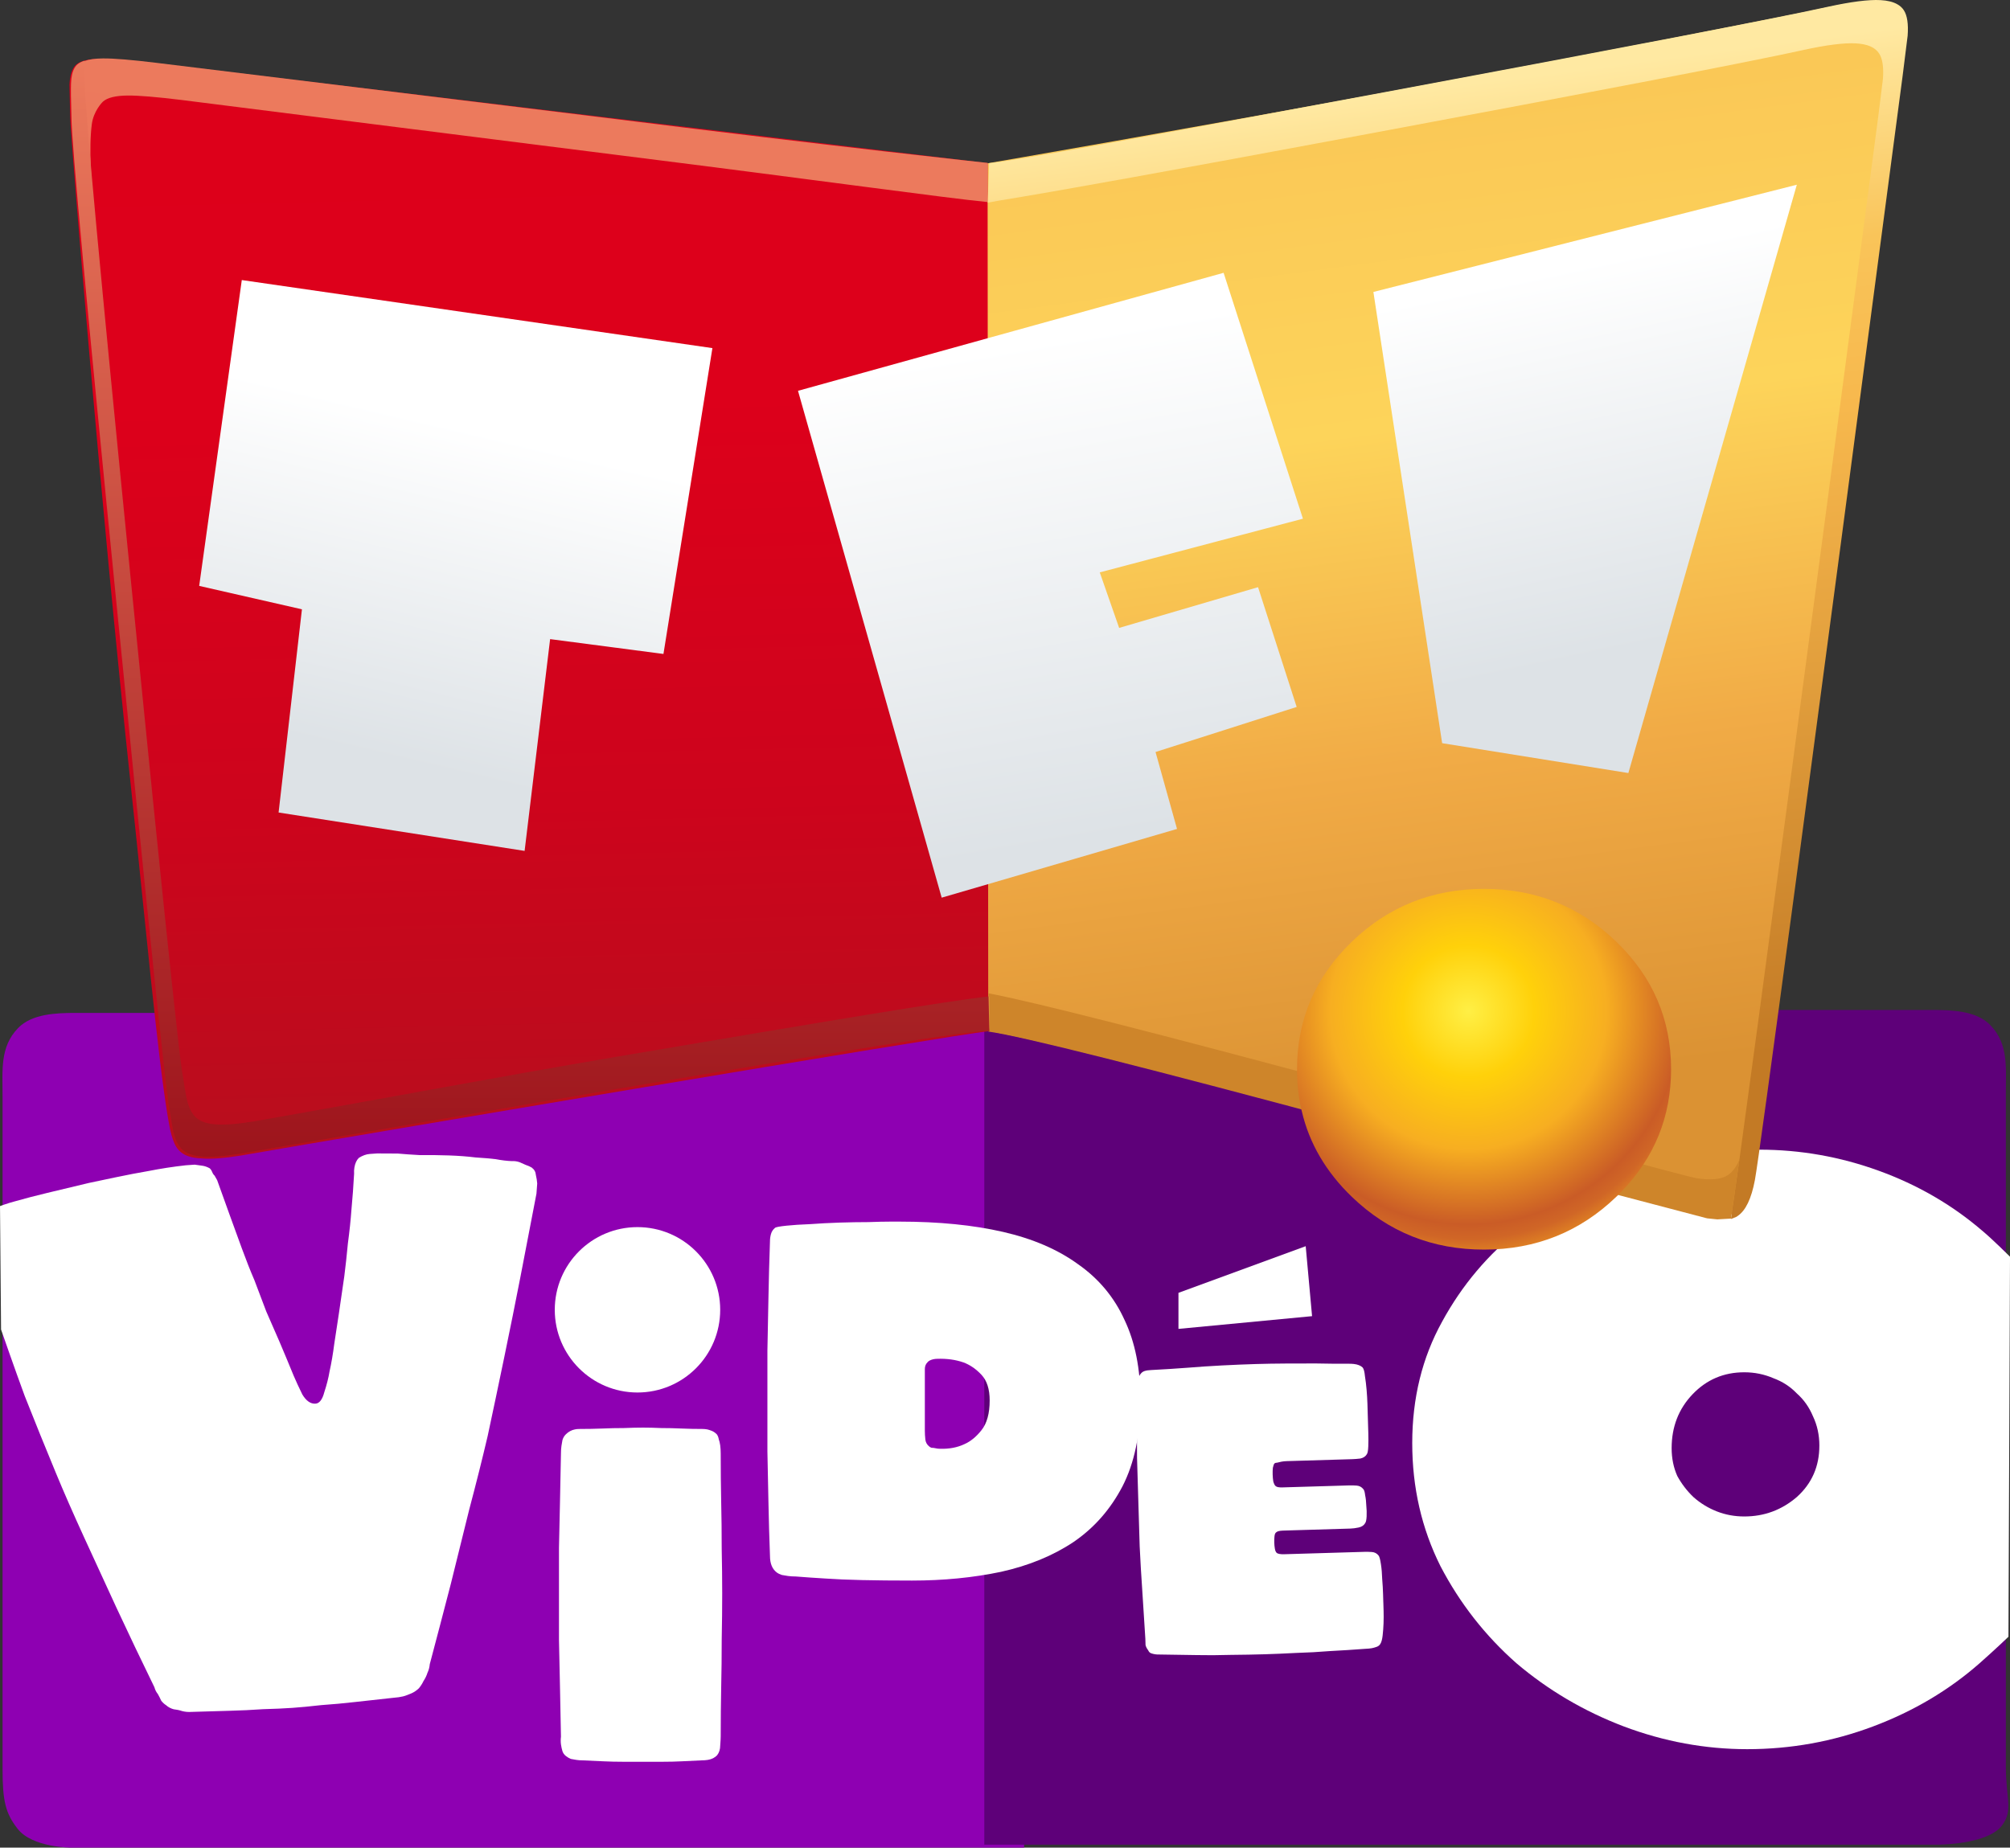 <svg version="1.1" xmlns="http://www.w3.org/2000/svg" xmlns:xlink="http://www.w3.org/1999/xlink" width="308.066" height="283.242" viewBox="0,0,308.066,283.242"><rect x="0" y="0" width="308.066" height="283.242" fill="#333333" stroke="none"/><defs><linearGradient x1="258.609" y1="36.294" x2="262.959" y2="222.425" gradientUnits="userSpaceOnUse" id="color-1"><stop offset="0" stop-color="#dd001a"/><stop offset="0.333" stop-color="#dd001b"/><stop offset="0.667" stop-color="#cd041c"/><stop offset="1" stop-color="#b4101d"/></linearGradient><linearGradient x1="238.897" y1="61.332" x2="259.07" y2="213.495" gradientUnits="userSpaceOnUse" id="color-2"><stop offset="0" stop-color="#fac756"/><stop offset="0.333" stop-color="#fdd45a"/><stop offset="0.667" stop-color="#f1ab46"/><stop offset="1" stop-color="#db9233"/></linearGradient><linearGradient x1="178.369" y1="62.823" x2="156.805" y2="202.278" gradientUnits="userSpaceOnUse" id="color-3"><stop offset="0" stop-color="#ec7a5d"/><stop offset="0.298" stop-color="#eb7258"/><stop offset="0.659" stop-color="#de1d20"/><stop offset="1" stop-color="#dd001b"/></linearGradient><linearGradient x1="239.207" y1="61.583" x2="259.38" y2="213.745" gradientUnits="userSpaceOnUse" id="color-4"><stop offset="0" stop-color="#ffe9a2"/><stop offset="0.204" stop-color="#f9c459"/><stop offset="0.369" stop-color="#f7b84d"/><stop offset="1" stop-color="#c37a25"/></linearGradient><linearGradient x1="333.908" y1="33.004" x2="313.184" y2="171.797" gradientUnits="userSpaceOnUse" id="color-5"><stop offset="0" stop-color="#d78e30"/><stop offset="0.204" stop-color="#dc9333"/><stop offset="0.369" stop-color="#cf842a"/><stop offset="1" stop-color="#ce852a"/></linearGradient><radialGradient cx="311.028" cy="194.231" r="37.239" gradientUnits="userSpaceOnUse" id="color-6"><stop offset="0" stop-color="#ffef45"/><stop offset="0.271" stop-color="#ffd10a"/><stop offset="0.569" stop-color="#f7ae21"/><stop offset="0.878" stop-color="#ca5c26"/><stop offset="0.937" stop-color="#d06626"/><stop offset="1" stop-color="#df8123"/></radialGradient><linearGradient x1="322.136" y1="78.042" x2="335.291" y2="153.713" gradientUnits="userSpaceOnUse" id="color-7"><stop offset="0" stop-color="#ffffff"/><stop offset="1" stop-color="#dde2e6"/></linearGradient><linearGradient x1="321.824" y1="81.114" x2="334.265" y2="139.069" gradientUnits="userSpaceOnUse" id="color-8"><stop offset="0" stop-color="#ffffff"/><stop offset="1" stop-color="#dde2e6"/></linearGradient><linearGradient x1="256.114" y1="128.188" x2="244.112" y2="178.937" gradientUnits="userSpaceOnUse" id="color-9"><stop offset="0" stop-color="#ffffff"/><stop offset="1" stop-color="#dde2e6"/></linearGradient><linearGradient x1="167.219" y1="48.533" x2="167.219" y2="216.566" gradientUnits="userSpaceOnUse" id="color-10"><stop offset="0" stop-color="#ec7a5d"/><stop offset="1" stop-color="#9d141c"/></linearGradient></defs><g transform="translate(-85.967,-39.218)"><g data-paper-data="{&quot;isPaintingLayer&quot;:true}" stroke-linecap="butt" stroke-linejoin="miter" stroke-miterlimit="10" stroke-dasharray="" stroke-dashoffset="0" style="mix-blend-mode: normal"><g fill-rule="nonzero" stroke="#000000" stroke-width="0"><path d="M86.359,310.417c0,-14.982 0,-63.173 0,-103.125c0,-4.016 -0.421,-7.57 2.366,-10.461c2.133,-2.212 5.852,-2.335 8.925,-2.335c13.219,0 145.278,0 145.278,0v127.965c0,0 -133.693,0 -146.031,0c0,0 -5.983,0.025 -8.248,-2.911c-1.807,-2.341 -2.29,-4.139 -2.29,-9.133z" data-paper-data="{&quot;origPos&quot;:null}" fill="#8e00b2"/><path d="M392.773,319.098c-2.266,2.936 -9.915,2.911 -9.915,2.911c-12.338,0 -146.031,0 -146.031,0v-127.965c0,0 132.059,0 145.278,0c3.073,0 6.792,0.123 8.925,2.335c2.787,2.891 2.366,6.445 2.366,10.461c0,39.952 0,88.143 0,103.125c0,4.994 1.183,6.791 -0.623,9.133z" data-paper-data="{&quot;origPos&quot;:null,&quot;index&quot;:null}" fill="#5e0079"/></g><path d="M170.995,240.011c0,-7.001 5.676,-12.677 12.677,-12.677c7.001,0 12.677,5.676 12.677,12.677c0,7.001 -5.676,12.677 -12.677,12.677c-7.001,0 -12.677,-5.676 -12.677,-12.677z" fill="#ffffff" fill-rule="nonzero" stroke="#ffffff" stroke-width="0"/><path d="M266.585,242.936v-5.526l19.503,-7.151l0.975,10.726z" fill="#ffffff" fill-rule="nonzero" stroke="none" stroke-width="0"/><path d="M260.758,253.839c0,5.257 -0.92,9.674 -2.76,13.248c-1.84,3.522 -4.337,6.361 -7.492,8.517c-3.154,2.103 -6.861,3.628 -11.119,4.574c-4.258,0.894 -8.806,1.341 -13.643,1.341c-2.892,0 -5.441,-0.025 -7.649,-0.075c-2.208,-0.05 -4.074,-0.129 -5.599,-0.237c-1.735,-0.105 -3.26,-0.21 -4.574,-0.316c-0.421,0 -0.815,-0.025 -1.183,-0.075c-0.315,-0.05 -0.631,-0.102 -0.946,-0.157c-0.315,-0.105 -0.578,-0.236 -0.789,-0.394c-0.683,-0.526 -1.025,-1.367 -1.025,-2.523c-0.105,-2.734 -0.184,-5.494 -0.237,-8.28c-0.053,-2.366 -0.105,-4.942 -0.158,-7.728c0,-2.786 0,-5.389 0,-7.807c0,-2.313 0,-4.863 0,-7.649c0.053,-2.839 0.105,-5.52 0.158,-8.044c0.053,-2.892 0.132,-5.809 0.237,-8.753c0,-0.368 0.053,-0.736 0.158,-1.104c0.105,-0.368 0.315,-0.684 0.631,-0.946c0.158,-0.105 0.736,-0.21 1.735,-0.316c0.999,-0.105 2.208,-0.184 3.628,-0.237c1.419,-0.105 2.918,-0.184 4.495,-0.237c1.577,-0.05 3.049,-0.075 4.416,-0.075c1.367,-0.05 2.497,-0.075 3.391,-0.075c0.894,0 1.367,0 1.419,0c5.993,0 11.277,0.526 15.851,1.577c4.574,1.051 8.412,2.708 11.514,4.968c3.154,2.208 5.52,5.047 7.097,8.517c1.63,3.417 2.445,7.518 2.445,12.302zM237.651,253.911c0,-1.735 -0.421,-3.049 -1.262,-3.943c-0.841,-0.894 -1.761,-1.525 -2.76,-1.893c-1.209,-0.42 -2.55,-0.604 -4.022,-0.552c-0.21,0 -0.421,0.025 -0.631,0.075c-0.421,0.105 -0.71,0.263 -0.867,0.473c-0.263,0.263 -0.394,0.604 -0.394,1.025c0,0.42 0,0.92 0,1.498v7.965c0,0.42 0.026,0.867 0.079,1.341c0.053,0.42 0.237,0.762 0.552,1.025c0.105,0.105 0.237,0.184 0.394,0.237c0.21,0 0.421,0.025 0.631,0.075c0.21,0.05 0.421,0.075 0.631,0.075c1.419,0.05 2.681,-0.187 3.785,-0.71c0.946,-0.42 1.814,-1.13 2.602,-2.129c0.841,-1.051 1.262,-2.576 1.262,-4.574z" fill="#ffffff" fill-rule="nonzero" stroke="none" stroke-width="0.686"/><path d="M297.987,284.887c0.008,0.255 0.02,0.679 0.038,1.273c0.018,0.594 0.016,1.232 -0.007,1.912c-0.024,0.638 -0.069,1.255 -0.136,1.852c-0.067,0.597 -0.182,1.025 -0.344,1.285c-0.121,0.216 -0.307,0.37 -0.56,0.463c-0.252,0.092 -0.505,0.164 -0.758,0.214c-0.296,0.049 -0.592,0.078 -0.89,0.087c-1.865,0.141 -3.731,0.26 -5.597,0.358c-1.61,0.133 -3.307,0.226 -5.089,0.279c-1.781,0.093 -3.394,0.162 -4.837,0.205c-1.613,0.048 -3.354,0.08 -5.222,0.096c-1.868,0.056 -3.609,0.065 -5.224,0.029c-1.913,-0.028 -3.804,-0.056 -5.674,-0.086c-0.255,0.008 -0.489,-0.005 -0.702,-0.039c-0.213,-0.034 -0.428,-0.091 -0.642,-0.172c-0.172,-0.08 -0.304,-0.224 -0.395,-0.435c-0.221,-0.291 -0.357,-0.563 -0.407,-0.816c-0.009,-0.297 -0.018,-0.616 -0.029,-0.955c-0.161,-2.544 -0.321,-5.046 -0.479,-7.505c-0.148,-2.12 -0.279,-4.346 -0.391,-6.679c-0.071,-2.377 -0.135,-4.52 -0.192,-6.43c-0.076,-2.547 -0.146,-4.902 -0.211,-7.067c-0.023,-2.208 -0.017,-4.12 0.02,-5.736c-0.014,-1.911 -0.003,-3.653 0.035,-5.226c-0.006,-0.212 0.009,-0.425 0.045,-0.639c0.036,-0.213 0.073,-0.406 0.11,-0.577c0.038,-0.171 0.096,-0.343 0.176,-0.515c0.202,-0.346 0.45,-0.566 0.745,-0.66c0.295,-0.094 0.633,-0.146 1.015,-0.158c1.866,-0.096 3.753,-0.216 5.661,-0.36c1.61,-0.133 3.349,-0.249 5.215,-0.347c1.866,-0.096 3.606,-0.168 5.219,-0.216c1.443,-0.043 2.972,-0.069 4.586,-0.077c1.657,-0.009 3.186,-0.013 4.588,-0.01c1.658,0.035 3.294,0.05 4.908,0.044c0.297,-0.009 0.595,0.002 0.893,0.034c0.597,0.067 1.048,0.245 1.354,0.533c0.176,0.207 0.296,0.649 0.358,1.327c0.104,0.634 0.189,1.333 0.254,2.095c0.065,0.763 0.108,1.484 0.129,2.163c0.02,0.679 0.033,1.104 0.038,1.273c0.004,0.127 0.015,0.509 0.034,1.146c0.019,0.637 0.039,1.316 0.061,2.037c0.022,0.722 0.021,1.401 -0.003,2.039c-0.024,0.638 -0.096,1.044 -0.219,1.217c-0.202,0.346 -0.535,0.568 -1,0.667c-0.466,0.054 -0.89,0.087 -1.272,0.098l-9.996,0.299c-0.297,0.009 -0.572,0.037 -0.826,0.085c-0.211,0.046 -0.422,0.095 -0.633,0.146c-0.212,0.006 -0.36,0.053 -0.442,0.14c-0.082,0.087 -0.161,0.302 -0.236,0.645c-0.034,0.299 -0.045,0.639 -0.033,1.021c0.011,0.382 0.043,0.742 0.096,1.08c0.095,0.337 0.208,0.567 0.339,0.691c0.087,0.082 0.217,0.142 0.388,0.18c0.213,0.034 0.426,0.047 0.638,0.041l0.764,-0.023l9.486,-0.283c0.382,-0.011 0.765,-0.003 1.148,0.026c0.426,0.027 0.771,0.208 1.036,0.543c0.131,0.124 0.225,0.439 0.283,0.947c0.099,0.464 0.157,0.993 0.175,1.588c0.059,0.55 0.076,1.102 0.049,1.655c-0.027,0.511 -0.102,0.853 -0.224,1.026c-0.202,0.346 -0.535,0.568 -1,0.667c-0.464,0.099 -0.887,0.154 -1.27,0.165l-9.423,0.282l-0.891,0.027c-0.552,0.017 -0.91,0.112 -1.075,0.287c-0.125,0.089 -0.204,0.282 -0.238,0.581c-0.034,0.299 -0.045,0.618 -0.035,0.957c0.01,0.339 0.041,0.657 0.092,0.953c0.051,0.296 0.143,0.506 0.274,0.629c0.087,0.082 0.238,0.141 0.451,0.178c0.213,0.034 0.426,0.047 0.638,0.041l0.891,-0.027l11.46,-0.342c0.382,-0.011 0.765,-0.003 1.148,0.026c0.426,0.027 0.771,0.208 1.036,0.543c0.132,0.166 0.252,0.609 0.358,1.327c0.105,0.677 0.17,1.439 0.196,2.288c0.067,0.805 0.111,1.569 0.132,2.29c0.02,0.679 0.033,1.104 0.038,1.273z" data-paper-data="{&quot;origRot&quot;:0}" fill="#ffffff" fill-rule="nonzero" stroke="none" stroke-width="0.686"/><path d="M196.657,283.382c0,2.222 -0.025,4.617 -0.076,7.184c0,2.518 -0.025,4.888 -0.076,7.11c-0.051,2.617 -0.076,5.185 -0.076,7.703c0,0.296 -0.025,0.765 -0.076,1.407c0,0.593 -0.152,1.086 -0.455,1.481c-0.354,0.395 -0.834,0.642 -1.44,0.741c-0.303,0.047 -0.606,0.07 -0.91,0.07c-1.061,0.047 -2.097,0.096 -3.108,0.148c-0.91,0.047 -1.895,0.07 -2.956,0.07c-1.011,0 -1.996,0 -2.956,0c-0.91,0 -1.92,0 -3.032,0c-1.061,0 -2.072,-0.023 -3.032,-0.07c-1.112,-0.047 -2.198,-0.096 -3.259,-0.148c-0.303,0 -0.606,-0.023 -0.91,-0.07c-0.253,-0.047 -0.531,-0.096 -0.834,-0.148c-0.253,-0.099 -0.505,-0.247 -0.758,-0.444c-0.253,-0.198 -0.43,-0.445 -0.531,-0.741c-0.101,-0.346 -0.177,-0.691 -0.227,-1.037c-0.051,-0.395 -0.051,-0.79 0,-1.185c-0.051,-2.568 -0.101,-5.135 -0.152,-7.703c-0.051,-2.222 -0.101,-4.592 -0.152,-7.11c0,-2.568 0,-4.987 0,-7.258c0,-2.123 0,-4.419 0,-6.888c0.051,-2.469 0.101,-4.79 0.152,-6.962c0.051,-2.518 0.101,-5.036 0.152,-7.555c0,-0.395 0.025,-0.765 0.076,-1.111c0.051,-0.296 0.101,-0.593 0.152,-0.889c0.101,-0.346 0.278,-0.642 0.531,-0.889c0.404,-0.395 0.859,-0.642 1.364,-0.741c0.202,-0.047 0.43,-0.07 0.682,-0.07c1.213,0 2.426,-0.023 3.638,-0.07c1.011,-0.047 2.072,-0.07 3.184,-0.07c1.112,-0.047 2.097,-0.07 2.956,-0.07c0.859,0 1.794,0.023 2.805,0.07c1.061,0 2.072,0.023 3.032,0.07c1.112,0.047 2.223,0.07 3.335,0.07c0.202,0 0.43,0.023 0.682,0.07c0.202,0.047 0.43,0.121 0.682,0.222c0.253,0.099 0.505,0.271 0.758,0.519c0.152,0.198 0.253,0.445 0.303,0.741c0.101,0.296 0.177,0.617 0.227,0.963c0.051,0.395 0.076,0.815 0.076,1.259c0,2.518 0.025,5.036 0.076,7.555c0.051,2.173 0.076,4.493 0.076,6.962c0.051,2.469 0.076,4.74 0.076,6.814z" fill="#ffffff" fill-rule="nonzero" stroke="none" stroke-width="0.686"/><path d="M393.795,290.133c0,0 -2.064,1.979 -4.409,4.048c-4.701,4.136 -10.145,7.368 -16.33,9.694c-6.186,2.327 -12.619,3.49 -19.3,3.49c-6.433,0 -12.743,-1.163 -18.928,-3.49c-6.103,-2.327 -11.588,-5.558 -16.454,-9.694c-4.784,-4.222 -8.66,-9.177 -11.629,-14.865c-2.887,-5.773 -4.33,-12.064 -4.33,-18.872c0,-6.894 1.526,-13.098 4.577,-18.613c3.052,-5.601 7.052,-10.341 12,-14.218c5.031,-3.878 10.722,-6.851 17.073,-8.919c6.433,-2.154 12.949,-3.232 19.547,-3.232c6.268,0 12.372,1.077 18.31,3.232c5.938,2.154 11.217,5.213 15.836,9.177c1.52,1.254 4.275,3.998 4.275,3.998zM364.815,260.834c0,-1.637 -0.33,-3.145 -0.99,-4.524c-0.577,-1.379 -1.402,-2.542 -2.474,-3.49c-0.99,-1.034 -2.186,-1.81 -3.588,-2.327c-1.402,-0.604 -2.887,-0.905 -4.454,-0.905c-3.134,0 -5.773,1.12 -7.918,3.361c-2.144,2.241 -3.217,4.998 -3.217,8.273c0,1.551 0.289,2.973 0.866,4.266c0.66,1.206 1.485,2.284 2.474,3.231c1.072,0.948 2.268,1.68 3.588,2.197c1.32,0.517 2.722,0.776 4.206,0.776c3.052,0 5.732,-0.991 8.041,-2.973c2.309,-2.068 3.464,-4.696 3.464,-7.885z" fill="#ffffff" fill-rule="nonzero" stroke="none" stroke-width="0.686"/><path d="M168.187,222.21c-0.833,4.273 -1.663,8.586 -2.491,12.938c-0.722,3.709 -1.534,7.742 -2.436,12.1c-0.903,4.358 -1.752,8.393 -2.549,12.107c-0.813,3.477 -1.758,7.241 -2.832,11.292c-1,4.046 -1.941,7.85 -2.824,11.411c-1.069,4.131 -2.142,8.222 -3.217,12.273c-0.042,0.48 -0.162,0.926 -0.359,1.337c-0.123,0.406 -0.32,0.818 -0.593,1.235c-0.198,0.411 -0.435,0.786 -0.714,1.124c-0.353,0.343 -0.75,0.61 -1.189,0.799c-0.44,0.189 -0.844,0.337 -1.214,0.443c-0.445,0.106 -0.931,0.178 -1.457,0.214c-2.023,0.217 -4.007,0.435 -5.954,0.655c-1.647,0.19 -3.372,0.348 -5.174,0.475c-1.722,0.196 -3.184,0.335 -4.386,0.419c-1.277,0.089 -2.781,0.157 -4.514,0.203c-1.727,0.121 -3.42,0.202 -5.077,0.243c-1.958,0.062 -3.916,0.12 -5.875,0.173c-0.526,0.037 -1.019,-0.008 -1.481,-0.134c-0.387,-0.132 -0.808,-0.221 -1.264,-0.269c-0.462,-0.126 -0.854,-0.338 -1.176,-0.633c-0.236,-0.142 -0.478,-0.364 -0.726,-0.665c-0.178,-0.385 -0.353,-0.731 -0.525,-1.037c-0.247,-0.301 -0.423,-0.647 -0.525,-1.037c-2.026,-4.153 -3.972,-8.231 -5.837,-12.236c-1.601,-3.467 -3.248,-7.049 -4.941,-10.748c-1.693,-3.699 -3.13,-6.978 -4.311,-9.838c-1.634,-3.941 -3.231,-7.886 -4.79,-11.832c-1.49,-4.031 -3.627,-10.191 -3.627,-10.191l-0.161,-18.92c0,0 1.211,-0.454 2.266,-0.724c1.48,-0.422 3.148,-0.857 5.003,-1.304c1.93,-0.454 4.046,-0.959 6.346,-1.518c1.115,-0.237 2.529,-0.534 4.239,-0.893c1.711,-0.358 3.349,-0.671 4.915,-0.94c1.861,-0.369 3.765,-0.661 5.712,-0.877l1.352,-0.095c0.381,0.048 0.762,0.101 1.143,0.158c0.381,0.048 0.767,0.181 1.16,0.397c0.161,0.147 0.288,0.337 0.379,0.569c0.092,0.232 0.218,0.422 0.379,0.569l0.388,0.689c0.653,1.784 1.309,3.607 1.968,5.469c0.561,1.551 1.169,3.219 1.822,5.002c0.653,1.784 1.295,3.409 1.926,4.875c0.556,1.472 1.157,3.06 1.805,4.765c0.717,1.62 1.391,3.163 2.022,4.63c0.723,1.699 1.448,3.438 2.176,5.216c0.361,0.849 0.806,1.812 1.334,2.889c0.598,0.992 1.272,1.462 2.023,1.409c0.601,-0.042 1.05,-0.63 1.348,-1.765c0.373,-1.139 0.639,-2.192 0.798,-3.157c0.287,-1.293 0.528,-2.701 0.723,-4.226c0.206,-1.366 0.439,-2.894 0.698,-4.582c0.254,-1.767 0.534,-3.695 0.841,-5.785c0.195,-1.525 0.379,-3.208 0.552,-5.049c0.248,-1.846 0.429,-3.569 0.544,-5.167c0.173,-1.841 0.309,-3.68 0.407,-5.516c-0.022,-0.317 -0.007,-0.636 0.047,-0.957c0.106,-0.643 0.336,-1.137 0.689,-1.48c0.579,-0.359 1.131,-0.557 1.657,-0.594l1.127,-0.079c0.982,0.006 2.038,0.012 3.171,0.016c0.987,0.09 2.125,0.169 3.413,0.239c1.357,-0.02 2.83,-0.004 4.418,0.049c1.513,0.053 2.879,0.156 4.097,0.309c1.213,0.074 2.238,0.161 3.075,0.263c0.918,0.174 1.755,0.275 2.512,0.302c0.375,-0.026 0.757,0.026 1.143,0.158c0.312,0.137 0.623,0.274 0.934,0.412c0.387,0.132 0.698,0.269 0.934,0.412c0.398,0.291 0.613,0.673 0.646,1.148c0.109,0.47 0.177,0.902 0.204,1.297c-0.042,0.48 -0.081,1 -0.117,1.559z" data-paper-data="{&quot;origRot&quot;:0}" fill="#ffffff" fill-rule="nonzero" stroke="none" stroke-width="0.686"/><path d="M237.596,197.281c-5.951,0.621 -96.34,15.894 -114.691,19.079c-2.561,0.413 -4.533,0.565 -5.916,0.455c-0.732,-0.054 -2.515,-0.056 -3.646,-1.301c-0.993,-1.094 -1.365,-3.305 -1.681,-5.214c-1.626,-9.835 -3.483,-30.469 -5.574,-49.94c-4.748,-44.211 -9.356,-100.793 -9.362,-103.121l-0.111,-5.015c0.062,-1.51 0.401,-2.538 1.017,-3.083c0.671,-0.593 1.924,-0.899 3.758,-0.916c1.66,-0.017 4.415,0.21 8.264,0.681l127.741,15.327" fill="url(#color-1)" fill-rule="evenodd" stroke="none" stroke-width="1"/><path d="M237.332,64.252c0,0 31.488,-5.43 63.301,-11.303c30.252,-5.585 60.798,-11.603 64.835,-12.492c3.604,-0.793 6.322,-1.139 8.156,-1.038c1.763,0.093 2.949,0.61 3.558,1.55c0.522,0.798 0.717,2.102 0.584,3.912l-0.754,6.036c-2.89,21.923 -6.012,44.292 -8.797,65.331c-5.039,38.068 -9.363,71.781 -11.965,90.615c-1.361,9.855 -2.508,15.636 -2.535,15.837c-0.473,1.099 -1.054,1.882 -1.741,2.349c-0.995,0.665 -2.604,0.824 -4.825,0.478c-0.391,-0.06 -38.324,-10.25 -69.475,-18.443c-8.135,-2.139 -22.496,-5.88 -31.681,-8.026c-5.068,-1.184 -8.561,-1.817 -8.561,-1.817" fill="url(#color-2)" fill-rule="evenodd" stroke="none" stroke-width="1"/><path d="M237.352,70.196c-6.64,-0.643 -25.145,-3.256 -56.093,-7.135l-67.47,-8.516c-3.85,-0.471 -6.605,-0.698 -8.264,-0.681c-1.834,0.017 -3.086,0.323 -3.758,0.916c-0.209,0.185 -1.472,1.524 -1.728,3.478c-0.501,3.817 0.022,9.421 0.022,9.421c0.011,3.778 -2.46,-11.309 -2.471,-15.087l1.338,-4.022c0.695,-0.254 1.628,-0.385 2.798,-0.394c1.66,-0.017 4.415,0.21 8.264,0.681l67.47,8.265c38.031,4.758 59.888,7.071 59.888,7.071" fill="url(#color-3)" fill-rule="evenodd" stroke="none" stroke-width="1"/><path d="M237.563,64.226c3.636,-0.311 23.957,-4.038 60.675,-10.889c36.923,-6.884 59.526,-11.238 67.808,-13.063c3.604,-0.793 6.322,-1.139 8.156,-1.038c1.028,0.054 1.862,0.255 2.502,0.603c0.451,0.237 0.803,0.553 1.056,0.948c0.522,0.798 0.717,2.102 0.584,3.912l-0.754,6.036c-14.351,108.901 -21.904,165.367 -22.659,169.399c-0.535,2.838 -1.415,4.669 -2.639,5.492l-0.261,0.166l-0.77,0.297l0.012,-0.059l1.285,-9.024c2.876,-20.798 9.957,-74.012 21.245,-159.64l0.754,-6.036c0.133,-1.81 -0.062,-3.114 -0.584,-3.912c-0.609,-0.94 -1.795,-1.457 -3.558,-1.55c-1.834,-0.101 -4.553,0.245 -8.156,1.038c-8.282,1.825 -30.885,6.179 -67.808,13.063c-28.314,5.283 -46.792,8.621 -55.436,10.013c-0.462,0.074 -1.661,0.297 -1.661,0.297" fill="url(#color-4)" fill-rule="evenodd" stroke="none" stroke-width="1"/><path d="M352.557,217.004l-1.291,9.024l-2.096,0.12l-1.501,-0.153h-0.012l-0.262,-0.059l-13.175,-3.463l-2.823,-0.756l-1.001,-0.284l-35.498,-9.61c-33.298,-8.96 -52.445,-13.781 -57.44,-14.465l-0,-0.462l0.143,-0l-0.004,-4.873l-0.143,0.012l-0,-0.545c6.877,1.299 25.456,6.022 55.736,14.17l35.498,9.61c10.848,2.939 16.606,4.46 17.273,4.562c2.231,0.346 3.847,0.187 4.847,-0.478c0.69,-0.467 1.273,-1.25 1.749,-2.349" fill="url(#color-5)" fill-rule="evenodd" stroke="none" stroke-width="1"/><path d="M333.676,183.565c5.601,5.394 8.404,11.909 8.411,19.544c0.006,7.248 -2.51,13.491 -7.549,18.727l-0.58,0.593l-0.249,0.237c-5.6,5.403 -12.356,8.108 -20.268,8.115c-7.912,0.007 -14.669,-2.687 -20.269,-8.081c-3.979,-3.822 -6.544,-8.211 -7.694,-13.166l-0.071,-0.273c-0.436,-1.952 -0.651,-3.987 -0.645,-6.106c-0.014,-7.635 2.778,-14.155 8.378,-19.558c5.592,-5.403 12.344,-8.108 20.256,-8.115c7.912,-0.007 14.673,2.687 20.281,8.081" fill="url(#color-6)" fill-rule="evenodd" stroke="none" stroke-width="1"/><path d="M237.73,90.959l35.774,-9.918l12.16,37.693l-31.14,8.23l2.971,8.51l21.289,-6.242l5.92,18.361l-21.632,6.906l3.294,11.794l-28.567,8.347l-7.503,2.188l-22.022,-77.7l29.456,-8.17" fill="url(#color-7)" fill-rule="evenodd" stroke="none" stroke-width="1"/><path d="M361.361,67.535l-25.82,90.189l-28.542,-4.577l-10.538,-69.173l64.9,-16.439" fill="url(#color-8)" fill-rule="evenodd" stroke="none" stroke-width="1"/><path d="M123.024,82.15l72.131,10.433l-7.502,46.886l-17.371,-2.274l-3.909,32.466l-37.708,-5.885l3.579,-31.15l-15.748,-3.591l6.53,-46.886" fill="url(#color-9)" fill-rule="evenodd" stroke="none" stroke-width="1"/><path d="M98.921,49.421l0.061,2.816c0.011,3.771 2.359,29.103 7.045,75.998l3.359,33.432c2.517,24.757 4.005,38.637 4.464,41.642c0.38,2.46 0.629,3.935 0.748,4.424c0.134,0.576 0.304,1.08 0.509,1.514c0.237,0.512 0.517,0.922 0.84,1.229c0.67,0.638 1.69,1.007 3.061,1.107c1.378,0.108 3.343,-0.045 5.894,-0.46c18.284,-3.195 36.762,-6.717 55.432,-9.881c32.049,-5.436 51.209,-8.637 57.139,-9.263l0.128,5.34l-0.142,0l-0.154,0l-0.201,0c-1.898,-0.186 -21.51,2.885 -58.835,9.213l-55.432,9.539c-2.551,0.415 -4.516,0.568 -5.894,0.46l-0.839,-0.105c-0.425,-0.078 -0.807,-0.184 -1.146,-0.317c-0.425,-0.181 -0.784,-0.409 -1.076,-0.684c-0.599,-0.567 -1.049,-1.481 -1.349,-2.743c-0.119,-0.489 -0.368,-1.964 -0.748,-4.424c-0.499,-3.225 -2.178,-18.995 -5.036,-47.309l-2.787,-27.766c-4.685,-46.895 -7.034,-72.228 -7.045,-75.998c-0.081,-2.587 -0.102,-4.323 -0.063,-5.206c0.039,-1.049 0.231,-1.85 0.577,-2.403c0.11,-0.19 0.24,-0.347 0.389,-0.474c0.268,-0.237 0.63,-0.427 1.086,-0.57l0,0.296l0.012,0.592" fill="url(#color-10)" fill-rule="evenodd" stroke="none" stroke-width="1"/></g></g></svg>